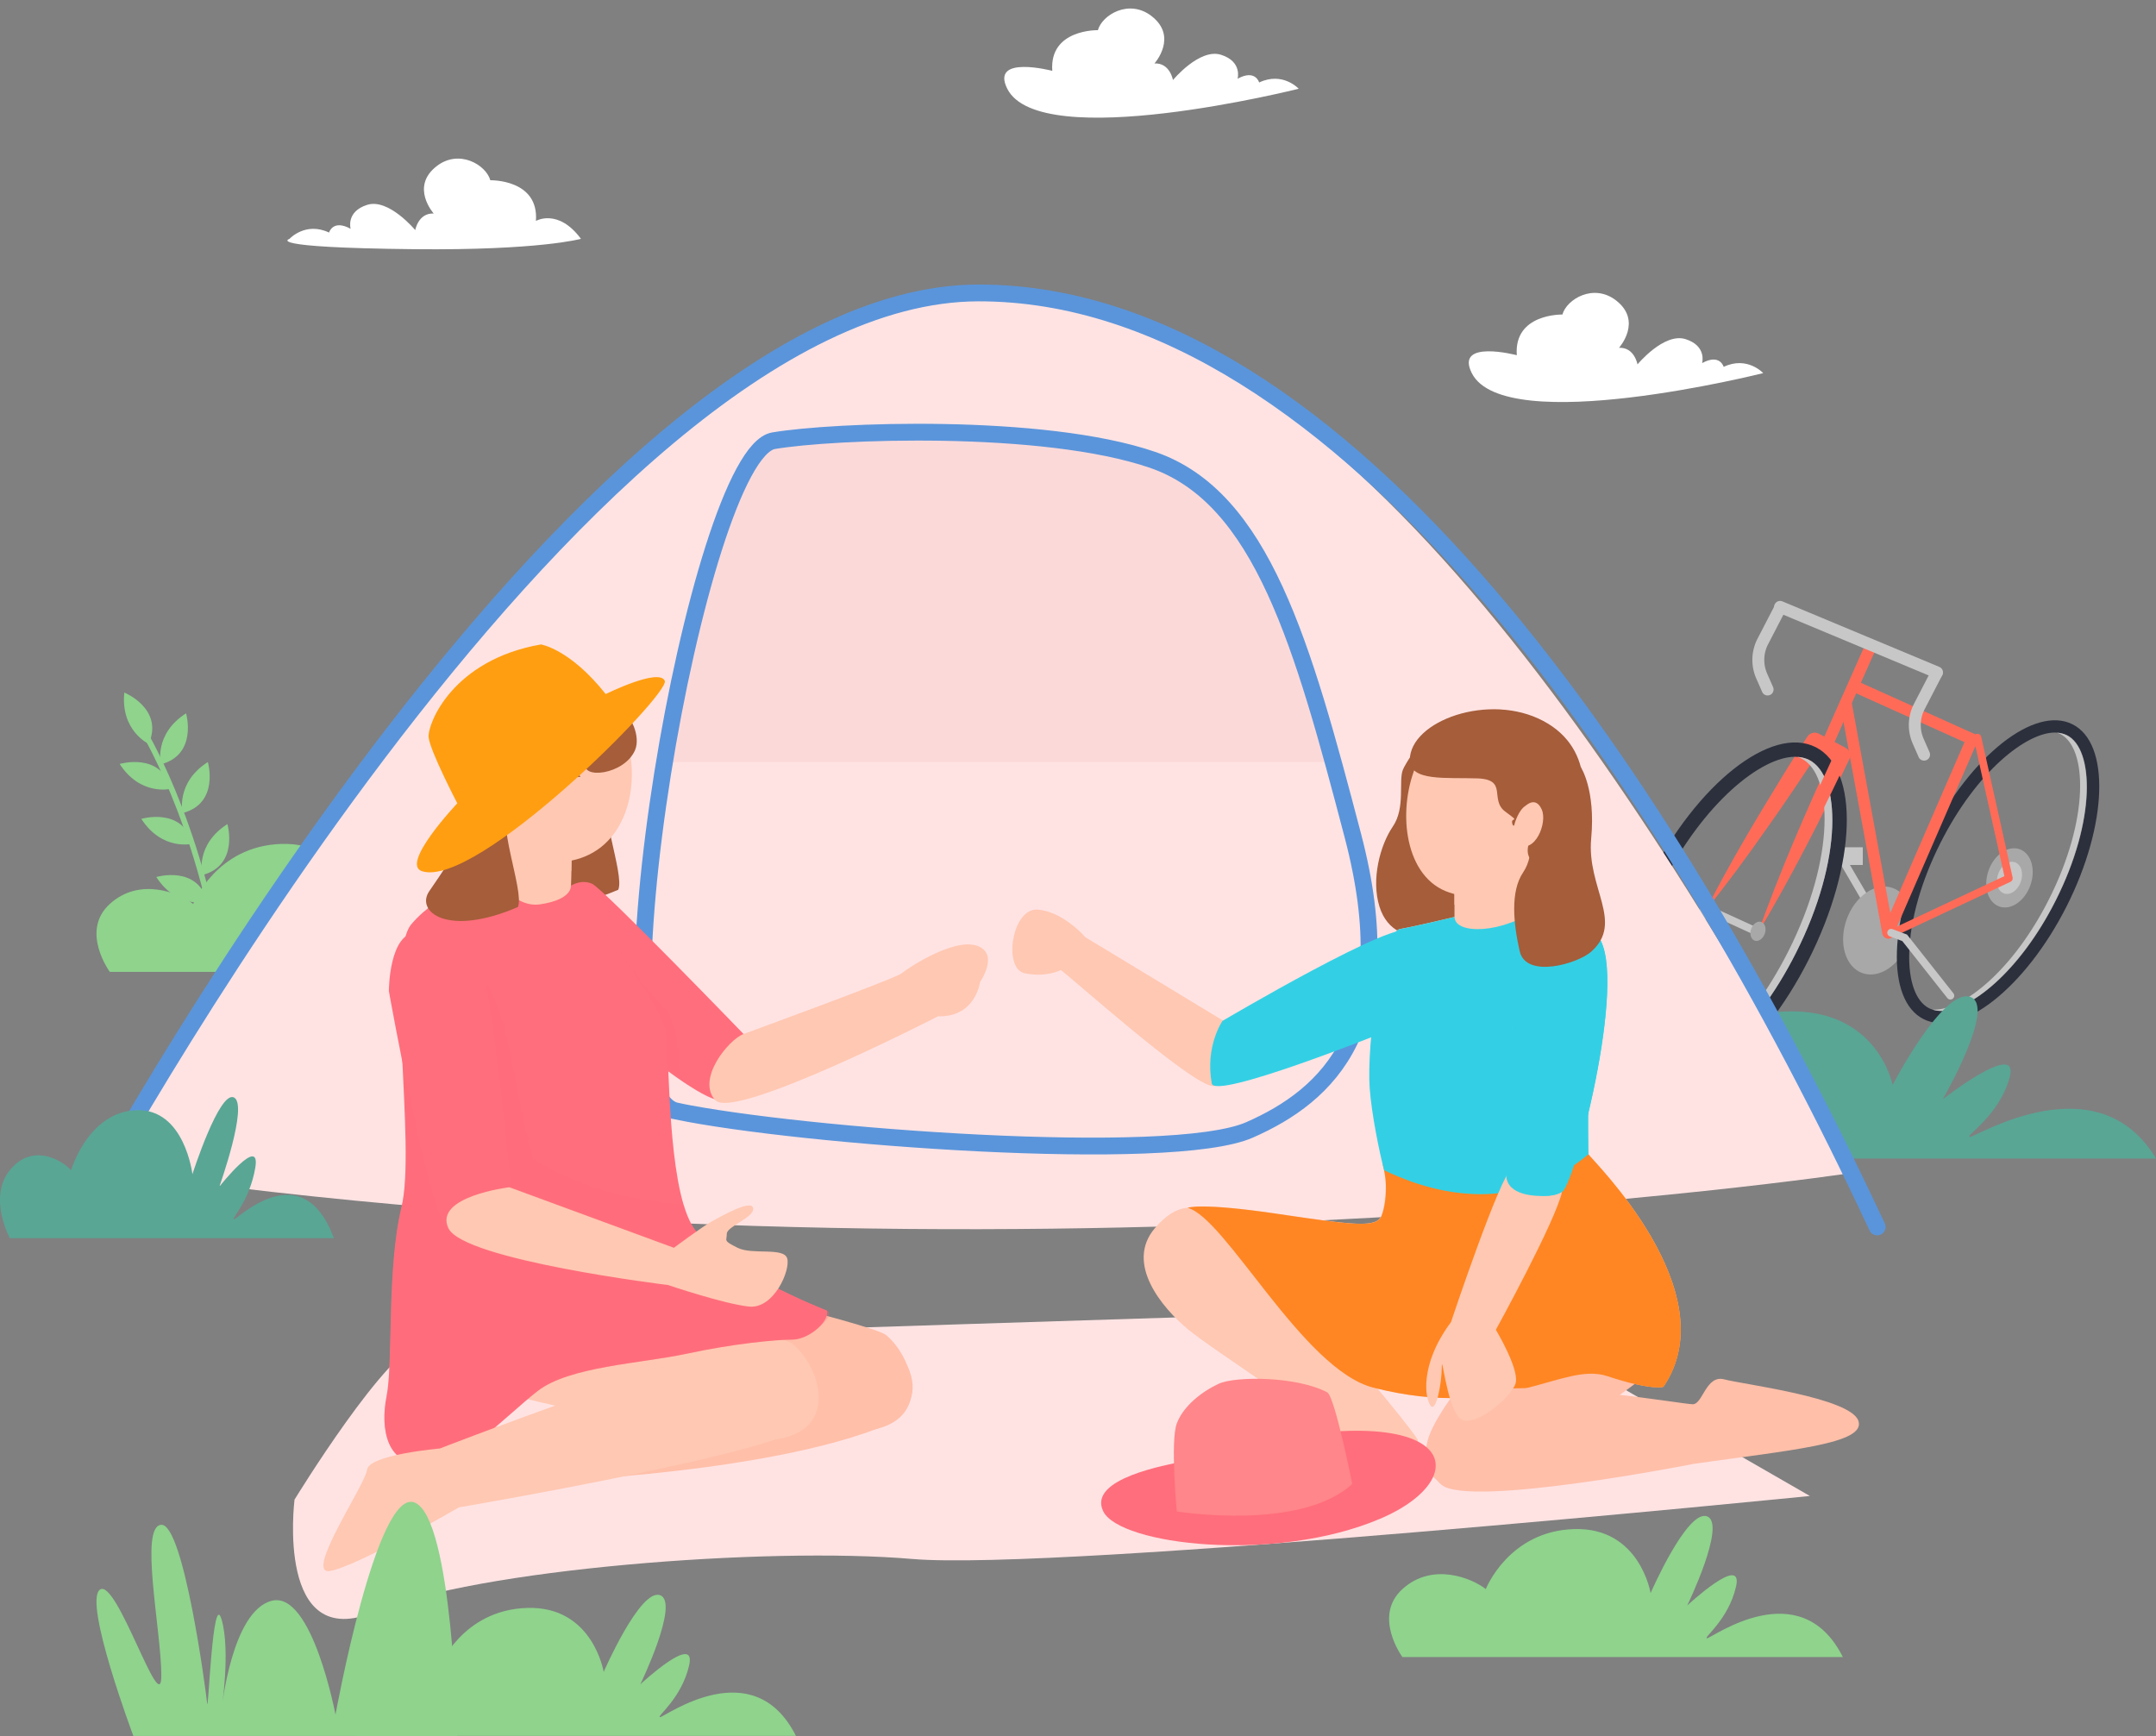 <svg xmlns="http://www.w3.org/2000/svg" width="385" height="310"><rect width="100%" height="100%" fill="#808080" stroke="none"/><style>.st0{fill:#c7c7c7}.st1{fill:none;stroke:#c7c7c7;stroke-width:1.38;stroke-linecap:round}.st2{fill:#a8a8a8}.st3{fill:#2c303d}.st5{fill:#ff6b57}.st6{fill:none;stroke:#ff6b57;stroke-width:2.07}.st8{fill:#fff}.st10{fill:#8fd38d}.st11{fill:#59a695}.st12{fill:#ffc8b2}.st13{fill:#ffe3e3}.st14{fill:none;stroke:#5a95db;stroke-width:3;stroke-linecap:round}.st16{fill:#ffbfa9}.st17{opacity:.67;fill:#ffc8b2}.st18{fill:#a55d3a}.st19,.st20{fill:#ff6e7c}.st20{opacity:.25}.st23{fill:#33d0e5}</style><path class="st0" d="M327.8 151.3h4.84v3.16h-4.84z"/><path class="st1" d="m338.29 166.77-2.27-1.24-6.64-11.36"/><ellipse transform="rotate(-70.471 358.826 156.774)" class="st2" cx="358.84" cy="156.78" rx="5.43" ry="3.96"/><ellipse transform="rotate(-70.471 335.265 166.178)" class="st2" cx="335.28" cy="166.18" rx="8.07" ry="5.86"/><ellipse transform="rotate(-70.471 358.826 156.774)" class="st0" cx="358.84" cy="156.78" rx="2.95" ry="2.14"/><ellipse transform="rotate(-70.471 304.789 162.384)" class="st2" cx="304.8" cy="162.39" rx="1.77" ry="1.29"/><path class="st3" d="M370.09 129.34c-6.76-3.41-18.18 5.62-25.54 20.15-7.34 14.54-7.82 29.1-1.05 32.5s18.18-5.62 25.54-20.15c7.33-14.54 7.82-29.11 1.05-32.5zm-3.01 31.52c-6.45 12.77-15.33 19.67-20.42 19.67-.81 0-1.54-.17-2.17-.48-2.42-1.23-3.72-4.89-3.55-10.05.19-5.83 2.17-12.75 5.59-19.52 6.45-12.77 15.33-19.67 20.42-19.67.81 0 1.52.16 2.17.48 4.86 2.45 5.23 15.19-2.03 29.55l-.01.02z"/><path class="st0" d="M369.1 131.31c-.54-.26-1.12-.42-1.77-.47.2.06.39.14.57.23 4.86 2.45 5.23 15.19-2.03 29.55-6.45 12.77-15.33 19.67-20.42 19.67-.14 0-.26 0-.4-.02.5.17 1.02.25 1.58.25 5.09 0 13.96-6.89 20.42-19.67 7.25-14.37 6.89-27.1 2.03-29.55h.02z"/><path style="fill:none;stroke:#ff6b57;stroke-width:1.38;stroke-linecap:round;stroke-linejoin:round" d="m337.22 166.94 21.5-10.1-5.6-25.11"/><path class="st5" d="M313.96 166.56c3.88-11 8.55-21.7 13.44-32.29l.7 2.06c-1.6-.82-3.18-1.63-4.76-2.48l2.06-.54c-3.27 5-6.58 9.96-10.04 14.83-3.44 4.89-6.97 9.71-10.74 14.38 4.08-8.02 8.64-15.72 13.34-23.36 1.54-2.56 3.18-5.06 4.76-7.59.43-.68 1.32-.93 2.03-.57 1.61.82 3.21 1.68 4.81 2.53.74.4 1.04 1.3.68 2.06-5.04 10.52-10.29 20.93-16.29 30.94l.01.03z"/><path class="st6" d="m333.9 115.78-7.4 16.66M331.15 122.54l21.97 9.9"/><path style="fill:none;stroke:#ff6b57;stroke-width:2.07;stroke-linejoin:round" d="m351.97 132.44-14.82 34.12-7.6-41.44"/><path class="st3" d="M324.22 133.42c-7.88-3.97-21.21 6.55-29.77 23.5s-9.11 33.93-1.23 37.92c7.88 3.97 21.21-6.55 29.77-23.5s9.11-33.94 1.23-37.92zm-3.53 36.75c-7.52 14.89-17.87 22.95-23.8 22.95-.93 0-1.78-.19-2.53-.56-2.82-1.43-4.34-5.69-4.14-11.71.22-6.8 2.53-14.88 6.5-22.76 7.52-14.89 17.87-22.95 23.8-22.95.95 0 1.77.19 2.53.56 5.66 2.85 6.1 17.71-2.36 34.47z"/><path class="st0" d="M323.07 135.71c-.62-.31-1.3-.48-2.06-.54.23.08.45.17.67.28 5.66 2.85 6.1 17.72-2.36 34.47-7.52 14.89-17.87 22.95-23.8 22.95-.16 0-.31 0-.47-.03.57.19 1.19.29 1.85.29 5.93 0 16.29-8.04 23.8-22.95 8.46-16.76 8.04-31.62 2.36-34.47h.01zM345.9 121.14c-.14 0-.28-.03-.42-.08l-28.02-11.7c-.54-.23-.81-.85-.57-1.4.23-.54.85-.81 1.4-.57l28.02 11.7c.54.23.81.85.57 1.4-.17.4-.57.65-.99.65h.01z"/><path class="st1" d="m337.7 166.56 2.42.91 8.16 10.33"/><path class="st0" d="M315.65 124.19c-.42 0-.81-.23-.98-.64l-1.04-2.36a8.275 8.275 0 0 1 .23-7.17l3.07-5.93c.28-.53.92-.73 1.44-.45.53.28.73.92.45 1.44l-3.07 5.93c-.87 1.66-.93 3.6-.17 5.32l1.04 2.36c.23.54 0 1.18-.54 1.41-.14.06-.28.09-.43.09zM343.59 135.82c-.42 0-.81-.23-.98-.64l-1.04-2.36a8.274 8.274 0 0 1 .23-7.17l3.07-5.93c.28-.53.92-.73 1.44-.45.53.28.73.92.45 1.44l-3.07 5.93c-.87 1.66-.93 3.6-.17 5.32l1.04 2.36c.23.54 0 1.18-.54 1.41-.14.06-.28.09-.43.09z"/><path class="st5" d="M329.43 133.82c-1.58-.85-3.15-1.69-4.75-2.51h-.03c-.34-.19-.73-.17-1.07-.02 0 0 2.73 3.74 3.61 4.19-1.05 2.28-2.11 4.55-3.12 6.84a568.87 568.87 0 0 0-3.52 7.99c-.59 1.33-1.15 2.67-1.71 4.02-.56 1.35-1.13 2.68-1.68 4.03-1.1 2.7-2.17 5.41-3.2 8.14a250 250 0 0 0 4.24-7.65c.7-1.27 1.37-2.58 2.05-3.86.68-1.29 1.35-2.58 2-3.88 1.33-2.59 2.64-5.2 3.91-7.8 1.3-2.61 2.54-5.24 3.8-7.87.28-.61.05-1.33-.54-1.64l.01.02z"/><path class="st1" d="m305.06 162.41 8.28 3.79"/><ellipse transform="rotate(-70.471 313.916 166.316)" class="st2" cx="313.93" cy="166.32" rx="1.77" ry="1.29"/><path class="st8" d="M231.89 15.83s-2.85-3.09-7.04-1.1c0 0-.67-2.42-3.85-.67 0 0 .88-3.07-2.96-4.28-3.85-1.21-8.58 4.51-8.58 4.51s-.54-3.09-3.3-2.96c0 0 4.27-4.76-.54-8.47-4-3.09-8.8-.22-9.57 2.53 0 0-8.69-.22-8.14 7.26 0 0-11.11-2.92-8.04 3.2 5.85 11.62 52.03 0 52.03 0v-.02z"/><path d="M25.24 129.88s10.35 16.51 14.47 43.67" style="fill:none;stroke:#8fd38d"/><path class="st10" d="M28.72 136.49s-1.3-5.41 4.51-9.11c0 0 2.13 7.37-4.51 9.11zM32.61 145.19s-1.3-5.41 4.51-9.11c0 .01 2.13 7.37-4.51 9.11zM36.1 156.27s-1.3-5.41 4.51-9.11c0 0 2.13 7.37-4.51 9.11zM26.56 132.84s-5.06-2.33-4.36-9.17c0 0 7.1 2.89 4.36 9.17zM30.51 140.86s-5.4 1.35-9.14-4.44c.01.01 7.36-2.2 9.14 4.44zM34.38 150.67s-5.4 1.35-9.14-4.44c0 0 7.35-2.2 9.14 4.44zM37.05 161.05s-5.4 1.35-9.14-4.44c0 0 7.35-2.2 9.14 4.44z"/><path class="st10" d="M19.61 173.55s-5.35-7.26 0-12.13 12.44-1.95 14.89 0c0 0 4.08-10.39 15.81-10.72 11.71-.33 13.62 11.43 13.62 11.43s6.53-15 10.08-13.7c3.54 1.3-3.54 15.92-3.54 15.92s10.08-9.4 8.72-3.4-5.99 9.25-5.18 9.25c.81 0 16.62-11.81 24.25 3.35H19.61z"/><path class="st11" d="M277.27 206.86s-7.34-8.33 0-13.93 17.05-2.23 20.4 0c0 0 5.6-11.95 21.64-12.32 16.04-.37 18.66 13.13 18.66 13.13s8.95-17.24 13.81-15.73c4.86 1.49-4.86 18.29-4.86 18.29s13.81-10.8 11.95-3.91c-1.86 6.89-8.21 10.63-7.09 10.63s22.76-13.56 33.22 3.86H277.25l.02-.02z"/><path class="st8" d="M51.72 42.63s2.85-3.09 7.04-1.1c0 0 .67-2.42 3.85-.67 0 0-.88-3.07 2.96-4.28s8.58 4.51 8.58 4.51.54-3.09 3.3-2.96c0 0-4.27-4.76.54-8.47 4-3.09 8.8-.22 9.57 2.53 0 0 8.69-.22 8.14 7.26 0 0 3.96-2.31 8.04 3.2 0 0-7.4 2.08-29.76 1.85-27.49-.29-22.26-1.85-22.26-1.85v-.02z"/><path class="st12" d="M112.85 137.79s5.18-1.3 7.9 2.19c2.72 3.49-3.65 14.15-11.11 7.56-5.29-4.68 3.21-9.75 3.21-9.75z"/><path class="st8" d="M314.84 66.61s-2.85-3.09-7.04-1.1c0 0-.67-2.42-3.85-.67 0 0 .88-3.07-2.96-4.28-3.85-1.21-8.58 4.51-8.58 4.51s-.54-3.09-3.3-2.96c0 0 4.27-4.76-.54-8.47-4-3.09-8.8-.22-9.57 2.53 0 0-8.69-.22-8.14 7.26 0 0-11.11-2.92-8.04 3.2 5.85 11.62 52.03 0 52.03 0v-.02z"/><path class="st10" d="M250.43 295.9s-5.35-7.26 0-12.13c5.35-4.87 12.44-1.95 14.89 0 0 0 4.08-10.39 15.81-10.72 11.71-.33 13.62 11.43 13.62 11.43s6.53-15 10.08-13.7c3.54 1.3-3.54 15.92-3.54 15.92s10.08-9.4 8.72-3.4-5.99 9.25-5.18 9.25c.81 0 16.62-11.81 24.25 3.35h-78.65z"/><path class="st13" d="M52.59 267.85s-3.46 27.48 14.43 19.94c17.89-7.56 69.8-11.64 95.89-9.4s160.28-11.25 160.28-11.25l-58.43-33.62s-183.1 5.72-189.26 6.28c-6.14.56-22.93 28.03-22.93 28.03l.02.02zM18.66 208.99s85.33-155.53 158.03-155.9c60.94-.31 116.7 87.61 153.93 156.37 0 0-151.9 22.91-311.95-.48l-.01.01z"/><path class="st14" d="M14.01 217.43c.37-1.12 88.82-165.07 160.74-165.12 65.41-.05 123.56 87.97 160.46 166.79"/><path d="M120.81 198.42c22.01 4.56 88.34 9.51 102.32 3.35 13.98-6.14 27.4-18.45 18.45-52.56-8.95-34.1-16.21-60.38-35.78-67.1-19.56-6.7-57.12-5.21-67.66-3.41-13.54 2.3-33.54 116.36-17.33 119.71v.01z" style="fill:#fcd9d9"/><path class="st13" d="M238.06 136.1H118.65c-4.95 29.88-6.14 60.6 2.16 62.31 22.01 4.56 88.34 9.51 102.32 3.35 13.98-6.14 27.4-18.45 18.45-52.56a939.42 939.42 0 0 0-3.51-13.11l-.01.01z"/><path class="st14" d="M120.81 198.42c22.01 4.56 88.34 9.51 102.32 3.35 13.98-6.14 27.4-18.45 18.45-52.56-8.95-34.1-16.21-60.38-35.78-67.1-19.56-6.7-57.12-5.21-67.66-3.41-13.54 2.3-33.54 116.36-17.33 119.71v.01z"/><path class="st16" d="M112.51 226.22c.87.17 43.36 10.21 45.72 12.18 4.72 3.94 8.07 14.4-1.69 16.76-9.76 2.36-67.3-10.98-68.87-14.47-5.91-13.29 18.91-15.58 24.84-14.47z"/><path class="st16" d="M153.09 238.7c6.5-2.03 16.66 11.51 3.43 16.48-22.98 8.63-65.14 9.65-65.14 9.65s-12.41 4.14-13.61 4.14c-1.19 0-6.11-10.25-3.55-13.5 2.56-3.26 18.14-.02 18.14-.02s52.38-14.13 60.72-16.74l.01-.01z"/><path class="st12" d="M95.88 227.85c.87.16 43.36 10.21 45.72 12.18 4.72 3.94 8.07 14.4-1.69 16.76-9.76 2.36-67.3-10.98-68.87-14.47-5.91-13.29 18.91-15.58 24.84-14.47z"/><path class="st17" d="M99.1 251c17.93 4.44 34.88 7.21 40.8 5.79.47-.11.87-.26 1.26-.4-15.51-10.77-16.37-18.55-42.06-5.39z"/><path class="st18" d="M101.83 143.42c.79 1.01-6.19 11.11-7.25 12.63-2.5 3.61 3.15 8.3 15.82 2.84 1.24-2.79-4.22-15.84-1.38-18.71 4.73-4.79-12.38-3.35-7.2 3.26v-.02z"/><path class="st19" d="M133.53 185.42s-25.77-26.7-27.79-27.6c-5.12-2.27-10.6 8.05-10.78 10.81-.2 2.76 27.74 27.43 33.45 27.82 5.71.39 5.12-11.03 5.12-11.03z"/><path class="st20" d="M106.72 164.46c-5.12-2.27-11.57 1.43-11.76 4.19-.16 2.25 18.26 18.94 28.24 25.35-3.85-3.4-.39-5.76-3.86-13.26-5.68-5.71-11.74-15.89-12.6-16.27l-.02-.01z"/><path class="st12" d="M132.78 184.64s27.06-9.87 28.24-10.84c1.18-.99 9.26-6.31 13.4-4.93s.59 6.5.59 6.5-.79 6.31-7.49 6.11c0 0-36.46 18.73-39.81 14.97-3.35-3.74 2.31-10.72 5.07-11.82v.01zM102.16 143.25s0 19.32-.59 19.9c-.59.59-12.6 3.2-13 .82-.39-2.36-.81-20.73-.81-20.73h14.4z"/><path class="st19" d="M147.68 234.04c.43 1.97-3.26 5.18-6.21 5.18s-10.57.73-18.76 2.5c-8.19 1.77-21.05 2.27-26.72 6.69-5.66 4.42-12.77 12.4-19.86 12.99s-8.28-6.21-7.09-12.12c1.18-5.91 0-22.76 2.65-33.7 2.65-10.94-2.96-44.93 1.77-50.55 4.73-5.62 14.63-9.46 14.63-9.46s3.15 6.72 8.42 5.91c5.82-.88 5.43-3.32 5.43-3.32s16.45 21.05 17.03 26.37c.59 5.32.29 26.31 4.44 33.99 4.16 7.69 24.27 15.52 24.27 15.52z"/><path class="st20" d="M86.52 175.18c-1.66 1.18-10.84-2.76-12.07-1.3-4.73 5.62-.08 30.75-2.75 41.69-2.65 10.94-1.47 27.79-2.65 33.7-1.18 5.91 0 12.71 7.09 12.12 7.09-.59 14.2-8.58 19.86-12.99 5.66-4.42 18.52-4.9 26.72-6.69 8.19-1.77 15.81-2.5 18.76-2.5s8.08-4.42 6.21-5.18c-1.75-.71-20.11-7.82-24.25-15.51-.51-.96-.96-2.13-1.35-3.43-9.14-.7-18.12-2.78-26.82-8.13-3.27-10.5-4.14-25.71-8.75-31.79v.01z"/><path class="st19" d="M74.45 166.51c-5.01 0-5.01 10.46-5.01 10.46s7.49 41.97 10.64 42.35c3.15.39 11.03-5.12 11.03-8.08s-3.41-33.7-4.59-36.06c-1.18-2.36-6.81-8.69-12.07-8.69v.02z"/><path class="st12" d="m90.96 212.01 29.38 10.81s5.17-3.85 6.8-4.73c1.63-.88 7.03-3.99 7.35-2.36.33 1.63-4.7 3.26-4.7 4.58s-.74 1.18 1.92 2.51c2.65 1.33 8.28-.16 8.87 1.92.59 2.06-2.36 9.01-6.8 8.58-4.44-.45-14.49-3.85-14.49-3.85s-36.55-4.45-39.22-10.15c-2.66-5.68 10.89-7.31 10.89-7.31z"/><path class="st17" d="M102.16 143.25H87.78s.06 3.04.17 6.8c3.57 3.48 10.15 5.46 14.09 5.52.12-5.69.12-12.32.12-12.32z"/><path class="st12" d="M109.19 126.67c5.18 6.59 5.09 19.14-1.89 24.62-6.98 5.48-18.2 1.82-23.38-4.79-5.18-6.59-3.72-16.38 3.26-21.86 6.97-5.48 16.83-4.58 22.01 2.03z"/><path class="st18" d="M87.17 124.64c-6.98 5.48-8.44 15.27-3.26 21.86.79 1.01-6.19 11.11-7.25 12.63-2.5 3.61 3.15 8.3 15.82 2.84 1.24-2.79-4.22-15.84-1.38-18.71 4.73-4.79 6.25-3.91 12.58-4.55-1.64-1.64 2.54-.84.9-2.48-.92 2.98 6.87 2.16 8.81-2.25 1.04-2.36-.59-6.45-2.98-7.48-7.71-3.3-16.29-7.32-23.27-1.85l.03-.01z"/><path d="M108.16 123.94s9.56-4.73 10.55-2.36c.99 2.36-33.62 37.17-43.36 33.99-3.94-1.29 6.31-12.12 6.31-12.12s-4.93-9.46-5.12-11.82c-.2-2.36 4.24-13.79 20.06-16.55 0 0 5.17.79 11.57 8.87l-.01-.01z" style="fill:#ff9e10"/><path class="st12" d="M81.93 269.18s59.48-10.12 62.1-14.89c2.84-5.2 1.16-15.33-11.43-13.53-12.6 1.82-54.05 17.9-54.05 17.9s-12.66 1.09-13 3.79c-.33 2.7-11.33 18.83-6.64 18.09 4.69-.74 23.04-11.36 23.04-11.36h-.02z"/><path class="st18" d="M259.64 129.01s2.06 3.71 1.24 12.52c-.82 8.83-3.51 10.25.19 11.79 3.71 1.54 5.32 9.94 2.67 11.39-2.65 1.44-14.57 6.27-17.41-2.82-1.5-4.81.09-10.92 2.39-14.3 2.31-3.38.96-8.21 1.82-10.19.87-1.99 6.41-10.25 9.09-8.39h.01z"/><path class="st12" d="M271.84 149.75c0 .5-.2 8.47 1.09 10.44s10.39 5.4 10.7 5.6c.31.2-.62 39.33 0 40.32.62.99 24.92 24.68 13.4 41.53 0 0-1.95.74-10.04-1.92-8.08-2.67-18.07 8.1-41.76 2.06-12.57-3.2-26.37-30.33-33.17-32.11 0 0 2.13-.99 16.03 1.07 13.9 2.06 17.73 2.58 18.62.29.88-2.28 1.12-8.91.31-19.92-.59-7.94-.31-30.63 2.95-31.21 3.26-.59 9.76-2.16 9.76-2.16V152.3l12.12-2.56-.01.01z"/><path class="st12" d="M215.38 216.76s-3.85-3.71-9.17 2.58c-5.32 6.28 1.27 14.13 5.85 17.98s24.93 16.63 25.52 18.96c.59 2.33-.64 14.86 1.83 16.1 4.59 2.31 14.3-13.47 13.76-15.23-.56-1.75-30.7-38.04-37.79-40.4v.01z"/><path class="st16" d="M285.15 222.67c-13.3 10.66-29.09 28.27-30.35 35.14-1.78 9.74 8.8 8.7 15.25 4.38 6.64-4.47 27.8-18.29 29.34-21.67 3.18-7.04-7.18-23.49-14.24-17.83v-.02z"/><path d="M283.65 206.12c-.11-.17-.17-1.4-.2-3.32-10.47 8.83-23.6 11.31-36.55 5.1 1.16 4.34.34 7.82-.17 9.15-.88 2.28-4.73 1.77-18.62-.29-13.9-2.06-16.03-1.07-16.03-1.07 6.8 1.77 20.6 28.92 33.17 32.11 23.71 6.04 33.7-4.73 41.76-2.06 8.07 2.67 10.04 1.92 10.04 1.92 11.51-16.85-12.78-40.55-13.4-41.53v-.01z" style="fill:#ff8622"/><path class="st16" d="M302.29 261.44s-39.86 7.85-44.88 3.71-2.27-15.19 8.69-16.86c10.97-1.68 34.41 2.47 36.19 2.47s2.36-5.32 5.62-4.44c3.26.88 22.46 3.24 23.94 7.38 1.47 4.14-12.18 5.24-29.57 7.73l.01.01z"/><path class="st12" d="M189.4 173.23c.45 0 23.4 20.71 27.24 20.71 3.85 0 5.86-9.17 3.23-10.8-2.64-1.63-26.03-15.76-26.03-15.76s-3.99-4.65-8.58-4.95c-4.58-.29-6.21 10.64-2.22 11.39 3.98.74 6.36-.59 6.36-.59zM271.84 149.75l-12.12 2.56v9.23c5.45 0 11.19-2.51 12.27-5.74-.21-2.77-.15-5.75-.15-6.05z"/><path class="st23" d="M283.65 206.12c-.16-9.62.26-40.15 0-40.32-.23-.16-5.41-2.11-8.53-3.93-6.75 5.03-15.37 5.03-15.37 1.88-1.92.45-7.26 1.71-9.76 2.16-3.26.59-5.99 20.51-5.4 28.45.34 4.59 1.74 11.51 2.58 14.61 12.97 6.22 26.03 5.96 36.49-2.87l-.01.02z"/><path d="M283.65 165.8c-.17-.11-8.69 9.26-11.31 8.05-5.96 20.14-.98 26.7-9.59 35.12-2.64 1.75-4.65 3.06-11.23 1.83 11.5 4.2 22.84 3.13 32.13-4.7-.16-9.62.26-40.15 0-40.32v.02z" style="opacity:.26;fill:#33d0e5"/><path class="st12" d="M279.98 149.75c-3.91 7.68-15.39 12.69-22.53 9.06s-7.91-15.64-4.02-23.32c3.91-7.68 12.86-10.95 20-7.32 7.14 3.63 10.45 13.9 6.55 21.58z"/><path class="st18" d="M251.75 135.71c0 3.89 6.58 3.09 12.1 3.29 5.52.2 2.03 3.82 5 5.97 2.96 2.17.74.7 1.23 2.2.48 1.5 2.7-3.75 3.75-1.55 1.05 2.2-1.77 5.03-.84 7.29.92 2.27 6.13 1.97 8.11-3.15 1.99-5.12 4.13-15.89-5.52-21.02s-23.8-.02-23.83 6.98v-.01z"/><path class="st23" d="M218.31 182.3s31.74-18.76 33.36-15.95c1.63 2.81-.88 15.51-5.03 18.18 0 0-29.69 11.91-30.25 8.95-1.23-6.66 1.91-11.17 1.91-11.17l.01-.01z"/><path class="st19" d="M210.62 261.08c-1.54.45-16.55 2.82-13.61 8.81 2.96 5.99 30.55 9.31 49.37 1.35 18.82-7.96 13.3-24.36-35.78-10.15l.02-.01z"/><path d="M210.14 269.9s22.12 3.6 31.34-4.92c0 0-3.12-15.61-4.47-16.34-5.41-2.89-16.41-2.92-19.38-1.54s-6.31 3.94-7.49 7.09c-1.18 3.15 0 15.71 0 15.71z" style="fill:#ff868a"/><path class="st12" d="M267.12 237.46s4.14 6.9 3.55 9.46c-.59 2.56-8.08 8.87-10.25 6.11-2.17-2.76-2.96-11.64-2.96-8.87s-.99 8.08-1.97 6.9c-.99-1.18-2.11-7.28 3.61-14.96 0 0 8.8-26.39 10.97-27.6 2.17-1.19 10.05-1.01 8.87 4.31s-11.82 24.65-11.82 24.65z"/><path class="st23" d="M270.07 208.51c-.22 7.87 1.75-34.53 2.76-37.67.79-2.44 5.52-9.65 12.02-4.14 6.5 5.52-3.55 44.54-5.91 46.12-2.35 1.58-9.16.79-8.87-4.31z"/><path class="st23" d="M278.94 212.82s.06-.08.09-.11c-.79.33-1.6.59-2.44.81.93-.08 1.75-.31 2.33-.7h.02zM270.09 209.19c-.02-.22-.03-.45-.02-.7-.03 1.02-.02 1.18.02.7z"/><path class="st23" d="M284.86 166.69c-6.5-5.52-11.23 1.71-12.02 4.14-.87 2.73-3.6 35.98-3.86 39.22.25 3.34 4.92 3.69 7.65 3.46.82-.22 1.63-.48 2.44-.81 2.53-2.5 12.23-40.57 5.82-46.02l-.03.01z"/><path class="st18" d="M282.26 136.95s2.7 3.97 1.88 12.8c-.82 8.83 5.94 14.92 0 20.2-2.42 2.14-11.65 4.87-12.77-.11-1.13-4.96-1.68-10.67.62-14.06 2.31-3.38.96-8.21 1.82-10.19.87-1.99 5.77-10.52 8.46-8.66v.02z"/><path class="st12" d="M272.34 143.94c.25-.16 1.88-1.77 2.96.59 1.09 2.36-1.19 8.04-4.33 6.31-1.85-1.01-.14-6 1.38-6.9h-.01z"/><path class="st10" d="M63.48 309.98s-5.35-7.26 0-12.13c5.35-4.87 12.44-1.95 14.89 0 0 0 4.08-10.39 15.81-10.72 11.71-.33 13.62 11.43 13.62 11.43s6.53-15 10.08-13.7c3.54 1.3-3.54 15.92-3.54 15.92s10.08-9.4 8.72-3.4-5.99 9.25-5.18 9.25 16.62-11.81 24.25 3.35H63.48z"/><path class="st10" d="M23.81 309.98s-8.97-23.92-5.97-26.11 10.97 23.32 10.97 15.34-3.99-26.72 0-26.92 7.97 29.71 8.18 31.9c.2 2.19.99-20.54 2.59-14.96s0 15.95 0 15.95 1.8-17.55 8.97-19.33c7.18-1.8 11.36 20.34 11.36 20.34s7.37-40.66 14.15-37.87c6.78 2.79 7.57 41.67 7.57 41.67H23.81v-.01z"/><path class="st11" d="M1.75 221.1s-3.94-7.26 0-12.13c3.94-4.87 9.15-1.95 10.95 0 0 0 3.01-10.39 11.64-10.72s10.02 11.43 10.02 11.43 4.81-15 7.42-13.7-2.61 15.92-2.61 15.92 7.42-9.4 6.42-3.4c-1.01 6-4.41 9.25-3.82 9.25s12.23-11.8 17.85 3.35H1.75z"/></svg>